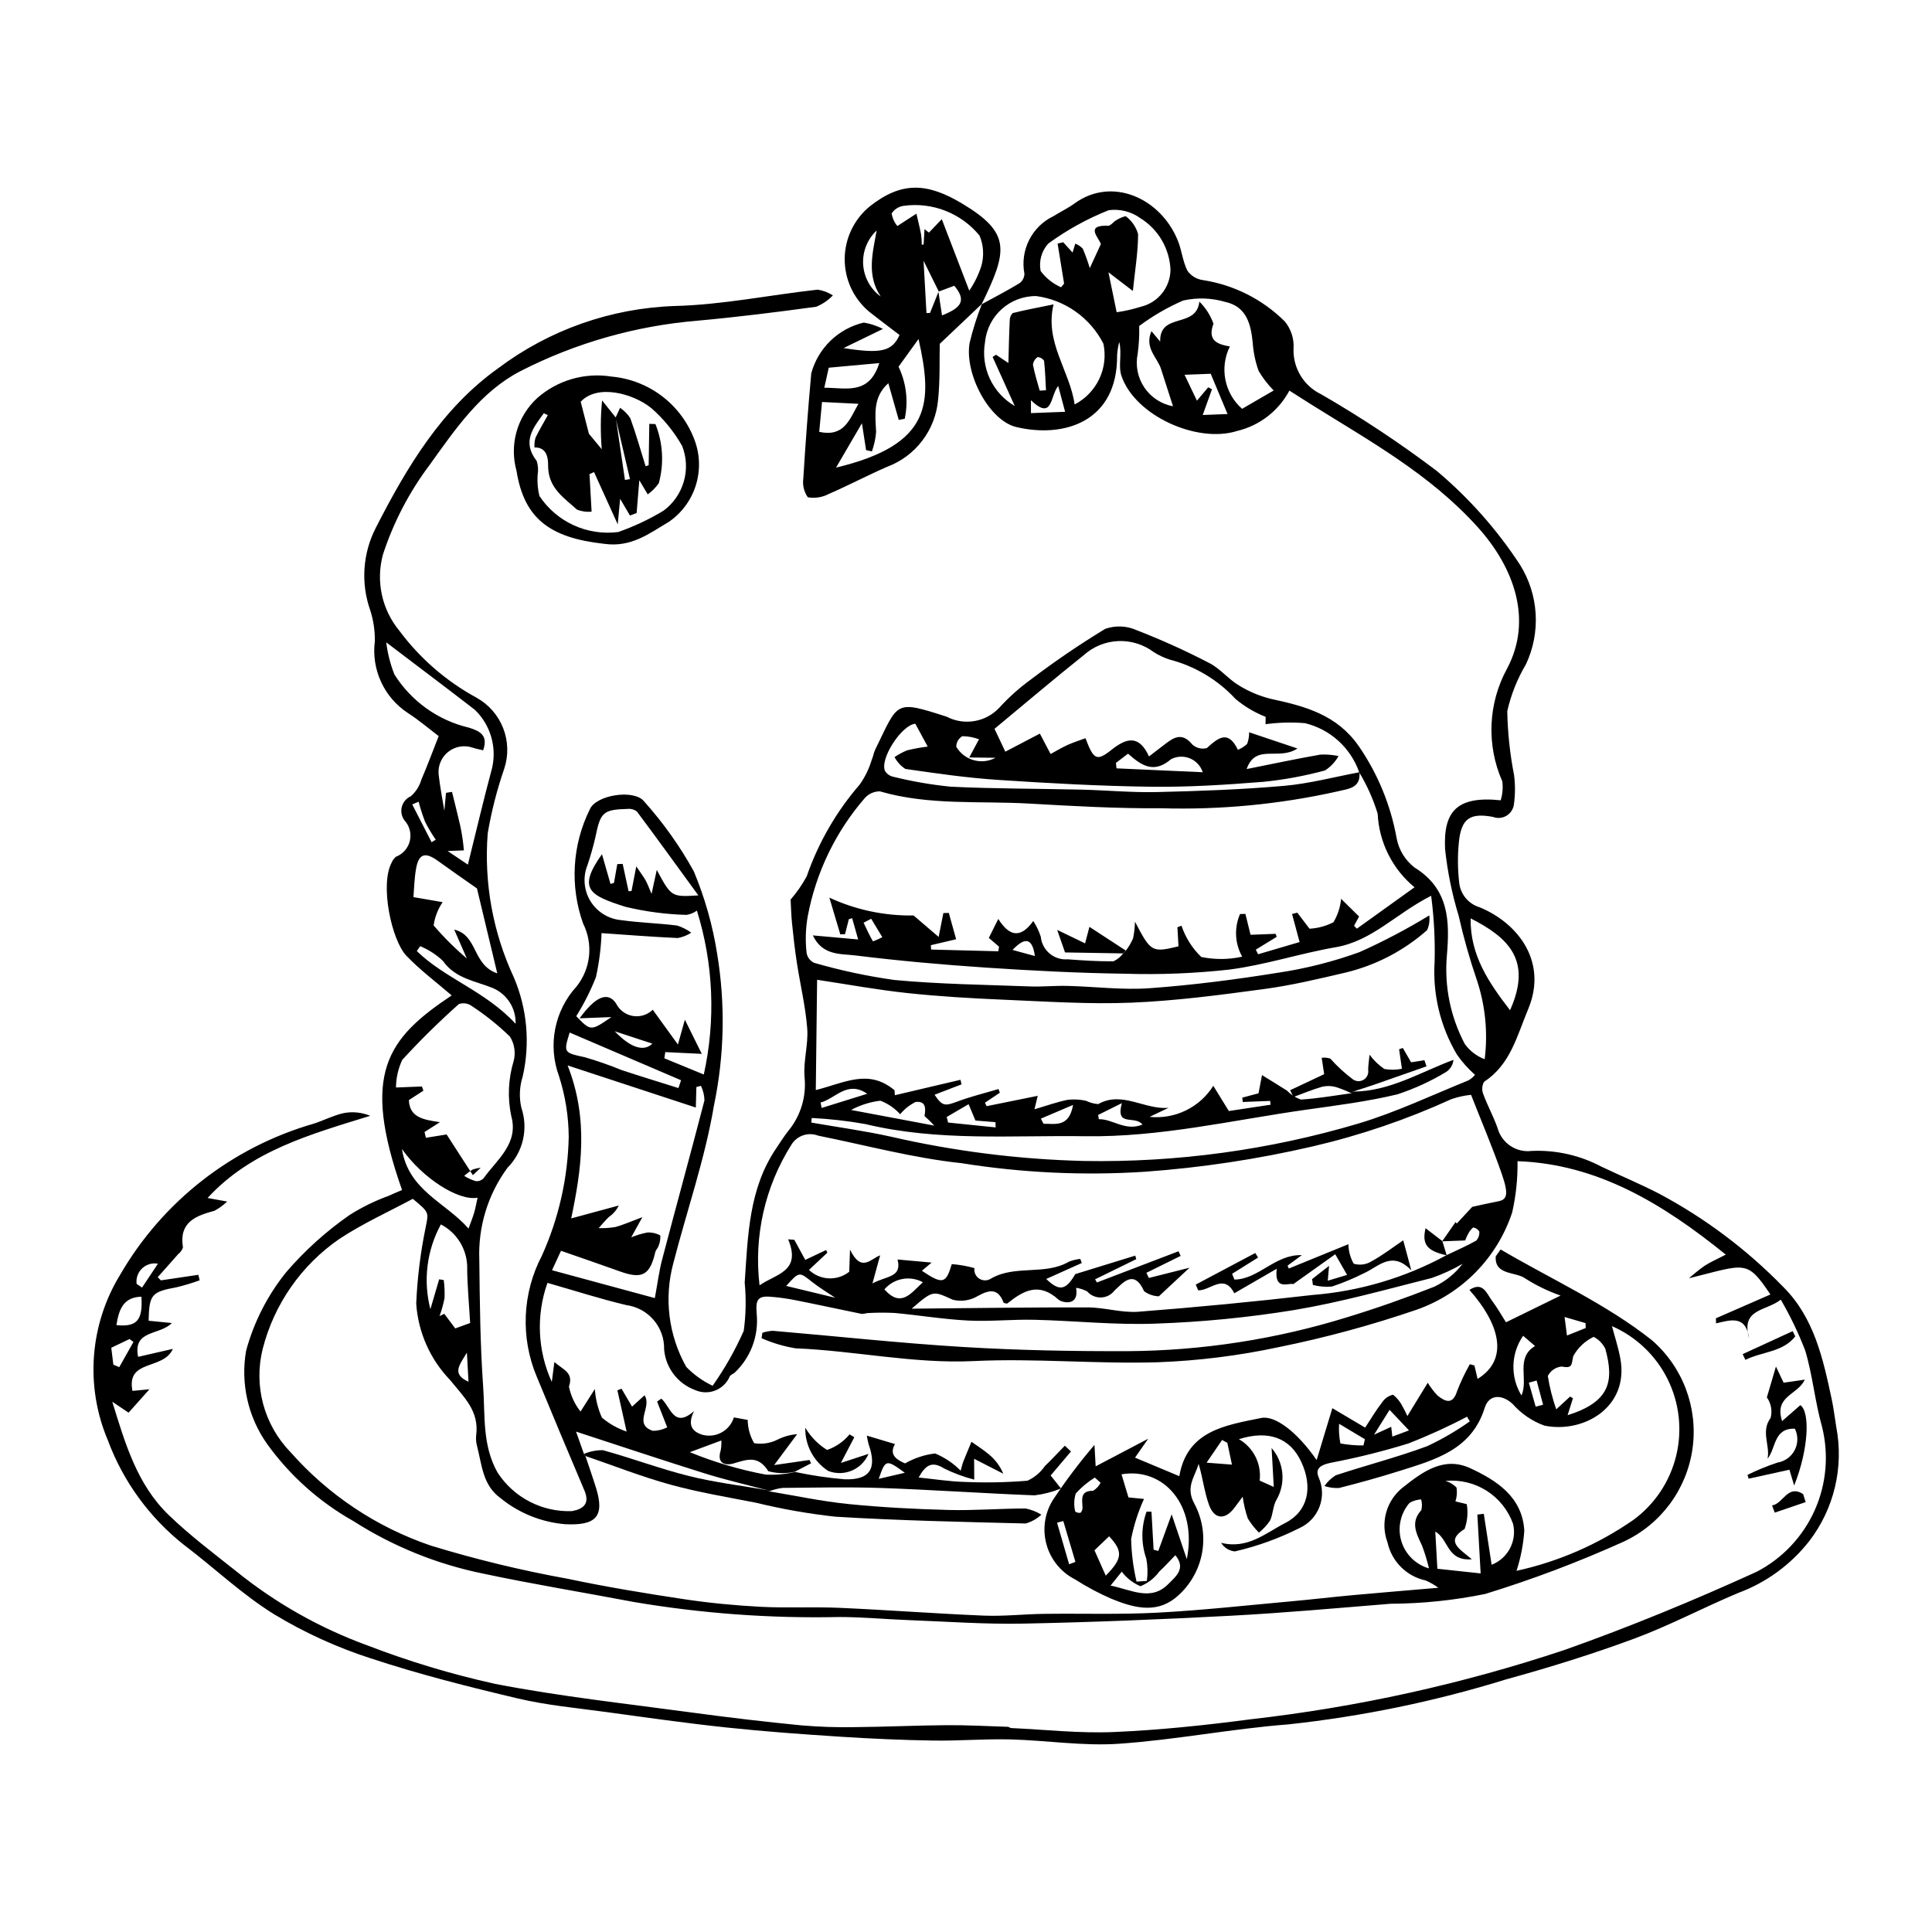 <?xml version="1.0" encoding="UTF-8"?>
<!-- Uploaded to: SVG Repo, www.svgrepo.com, Generator: SVG Repo Mixer Tools -->
<svg fill="#000000" width="800px" height="800px" version="1.1" viewBox="144 144 512 512" xmlns="http://www.w3.org/2000/svg">
 <g>
  <path d="m354.69 534.08c4.328 0.918 8.707 1.57 13.113 1.953 6.773 0.223 8.66-2.836 6.398-9.273-0.211-0.758-0.367-1.527-0.477-2.305l7.457 2.231c-1.805 3.074 0.906 4.344 2.672 5.129v-0.004c2.453-1.402 5.16-2.297 7.961-2.629 2.543 1.055 4.844 2.609 6.777 4.57 0.363-1.301 0.469-1.859 0.676-2.375 0.707-1.773 1.453-3.531 2.184-5.293 1.562 1.117 3.207 2.144 4.668 3.383l-0.004 0.004c1.656 1.355 2.949 3.102 3.766 5.078l-7.727-3.953 0.031 5.516h-0.004c-2.75-0.703-5.422-1.691-7.965-2.949-3.137-1.957-4.84-1.086-6.769 2.391 4.293 0.434 8.168 1.059 12.047 1.164h-0.004c5.598 0.25 11.207 0.145 16.789-0.312 1.867-0.852 3.469-2.195 4.633-3.891 1.809-1.742 3.523-3.586 5.277-5.387l1.637 1.52-5.391 6.371 2.738 3.438h-0.004c-2.234 0.918-4.586 1.531-6.988 1.824-13.469-0.516-26.93-1.465-40.402-1.941-8.797-0.312-17.605-0.105-26.406-0.031h0.004c-1.23 0.156-2.438 0.469-3.59 0.918-0.191-0.109-0.383-0.223-0.574-0.336-5.508-1.469-11.074-2.746-16.516-4.449-11.332-3.547-22.594-7.32-34.035-11.051l2.094 5.918 0.391 0.559c0.934 2.793 1.918 5.57 2.793 8.379 2.394 7.691-0.035 10.051-8.051 9.688v0.004c-6.356-0.512-12.406-2.953-17.336-6.996-4.656-3.387-4.856-8.852-6.141-13.766-0.246-0.914-0.32-1.863-0.219-2.805 0.828-6.434-3.144-10.004-6.941-14.688-5.269-5.477-8.438-12.637-8.949-20.223 0.289-6.75 1.117-13.465 2.481-20.082 0.746-4.012 1.219-3.918-3.391-7.68-6.273 3.383-13.227 6.504-19.492 10.652-10.051 6.934-17.254 17.27-20.277 29.098-2.453 9.773 0.324 20.117 7.34 27.348 10.031 11.387 22.875 19.945 37.246 24.812 11.891 3.637 23.984 6.566 36.215 8.777 10.164 2.148 20.43 3.844 30.695 5.391 6.754 1.02 13.582 1.676 20.395 2.035 7 0.371 14.027-0.027 21.031 0.281 12.742 0.562 25.469 1.539 38.211 2.062 5.273 0.215 10.562-0.395 15.848-0.469 10.074-0.137 20.176 0.215 30.215-0.32 11.949-0.637 23.848-1.965 35.766-3.039 5.266-0.477 10.516-1.105 15.781-1.586 7.258-0.664 14.52-1.258 22.805-1.969h0.004c-1.039-0.773-2.168-1.426-3.363-1.934-5.047-1.09-8.996-5.023-10.102-10.066-1.992-5.285-0.293-11.25 4.188-14.688 5.203-4.137 10.805-8.18 17.703-5.008 7.035 3.234 13.852 7.656 14.352 16.559v-0.004c-0.242 3.625-0.938 7.203-2.066 10.652 11.102-2.426 21.617-7.004 30.957-13.48 5.664-4.144 9.68-10.156 11.348-16.973 1.664-6.82 0.875-14.004-2.234-20.297-3.113-6.293-8.34-11.285-14.77-14.098 0.695 2.648 1.656 5.566 2.211 8.551 2.426 13.078-9.953 19.953-20.164 17.801l-0.004-0.004c-3.219-1.176-6.094-3.141-8.359-5.715-2.832-2.633-6.285-2.598-7.402 1-3.461 11.141-13.141 13.766-22.578 16.742-5.301 1.672-10.664 3.16-16.055 4.523-1.305 0.059-2.606-0.117-3.848-0.52 0.797-1.145 1.812-2.113 2.996-2.852 8.051-2.656 16.301-4.773 24.234-7.715 3.953-1.848 7.731-4.047 11.289-6.57l-0.73-1.238v-0.004c-5.055 2.664-10.258 5.035-15.582 7.106-6.754 2.086-13.617 3.793-20.559 5.113-2.43 0.512-4.231 1.395-3.188 3.84h-0.004c1.113 2.461 1.199 5.266 0.242 7.793-0.957 2.527-2.879 4.57-5.348 5.68-5.43 2.738-11.172 4.809-17.102 6.172-1.5-0.152-2.844-0.996-3.633-2.281 7.055 1.777 11.844-2.621 17.023-5.269 6.004-3.07 7.379-9.43 4.195-16.234-2.938-6.285-8.637-8.449-16.504-5.961v-0.004c3.867 2.227 6.035 6.547 5.504 10.977l3.738 1.684-0.574-10.312c3.277 3.797 3.82 9.242 1.355 13.613-1.008 1.609-0.93 3.879-1.777 5.633-0.812 1.195-1.805 2.266-2.934 3.172-1.129-1.133-2.121-2.391-2.953-3.754-0.637-1.875-1.09-3.809-1.355-5.769-1.062 1.422-1.574 2.082-2.059 2.766-2.461 3.453-5.422 3.367-6.859-0.578-1.254-3.449-1.648-7.199-2.762-10.895-0.922 3.371-3.566 6.074-1.152 10.512 2.219 4.121 2.922 8.887 1.992 13.473-0.934 4.59-3.445 8.703-7.098 11.633-5.312 4.168-11.32 2.414-16.953 0.102v-0.004c-3.301-1.441-6.488-3.141-9.523-5.086-3.695-1.871-6.434-5.203-7.559-9.191-1.129-3.984-0.535-8.258 1.633-11.785 3.387-5.113 7.078-10.012 11.062-14.672l0.316 5.684 13.922-7.316-3.488 5.008 11.734 4.914c2.059-12.031 12.121-13.48 21.723-15.426 3.641-0.738 9.535 3.715 14.672 11.16 1.492-4.926 2.723-8.996 4.16-13.754l8.699 5.152c1.566-2.379 2.891-4.637 4.481-6.691 0.676-1.023 1.715-1.75 2.91-2.031 1.082 0.852 1.953 1.938 2.555 3.18 0.457 0.805 0.867 1.633 1.238 2.481l5.406-8.828c0.738 1.223 1.609 2.363 2.594 3.398 2.117 1.676 4.031 2.465 5.168-1.164 0.953-2.461 2.082-4.852 3.383-7.148l1.219 0.336 0.836 3.559c8.625-5.324 5.598-14.871-2.164-23.582 3.586-2.344 4.551 0.934 5.922 2.758 1.484 1.977 2.699 4.148 3.766 5.82l14.477-7.086-0.004 0.004c-3.262-1.137-6.383-2.648-9.305-4.496-2.535-1.91-8.242-0.785-7.883-5.902l1.297-1.82c13.438 7.898 27.953 14.43 40.055 24.023h0.004c8.234 7.125 12.301 17.938 10.797 28.727-1.5 10.785-8.367 20.074-18.238 24.676-11.934 5.391-24.199 10.023-36.715 13.871-8.25 1.684-16.645 2.555-25.062 2.594-14.105 1.141-28.207 2.426-42.34 3.176-18.328 0.973-36.676 1.719-55.035 2.086-10.09 0.203-20.219-0.547-30.332-0.926-6.168-0.23-12.336-0.828-18.496-0.824v0.004c-18.215 0.391-36.422-0.945-54.383-3.992-13.285-2.531-26.637-4.688-39.863-7.508-12.23-2.481-23.898-7.199-34.414-13.922-9.051-5.09-16.879-12.098-22.934-20.527-5.023-7.16-7.004-16.02-5.5-24.633 2.066-7.609 5.691-14.703 10.645-20.836 4.926-5.719 10.551-10.793 16.746-15.105 3.25-2.062 6.719-3.762 10.34-5.078 1.195-0.562 2.426-1.055 3.598-1.559-10.875-30.809-4.066-40.102 13.148-51.57-3.984-3.441-8.305-6.66-11.988-10.496-3.938-4.098-7.113-18.934-3.875-24.781l-0.004 0.004c0.242-0.57 0.617-1.078 1.094-1.473 1.855-0.715 3.238-2.301 3.691-4.242 0.449-1.938-0.094-3.973-1.449-5.43-0.758-1.039-1.004-2.363-0.672-3.602 0.336-1.238 1.215-2.258 2.387-2.773 1.332-1.172 2.301-2.703 2.789-4.406 1.602-3.715 3.004-7.523 4.582-11.523-2.238-1.691-5.09-4.137-8.215-6.16-3.074-2.027-5.519-4.875-7.059-8.223-1.539-3.344-2.113-7.059-1.648-10.711 0.055-2.832-0.367-5.648-1.246-8.34-2.5-7.148-1.957-15.012 1.5-21.754 8.199-16.055 17.469-31.613 32.387-42.262 13.527-10.176 29.855-15.945 46.773-16.531 12.688-0.312 25.27-2.93 37.922-4.336v-0.004c1.441 0.219 2.824 0.738 4.055 1.523-1.242 1.305-2.742 2.328-4.406 3.008-10.434 1.43-20.895 2.738-31.391 3.691v0.004c-16.41 1.344-32.398 5.898-47.055 13.398-10.5 5.461-17.16 15.293-23.965 24.758-5.402 7.176-9.59 15.188-12.391 23.719-1.973 7.082-0.344 14.68 4.352 20.336 5.441 7.305 12.406 13.344 20.41 17.695 3.242 1.797 5.754 4.676 7.09 8.133 1.34 3.457 1.422 7.277 0.23 10.789-1.91 5.551-3.367 11.25-4.348 17.043-1.012 13.102 1.371 26.242 6.922 38.152 3.539 8.301 4.359 17.512 2.344 26.309-0.852 2.668-0.973 5.516-0.348 8.246 0.926 2.734 1.074 5.672 0.426 8.48-0.652 2.812-2.07 5.387-4.106 7.434-5.18 7.039-7.812 15.633-7.465 24.367 0.125 11.219 0.23 22.457 1.023 33.652 0.543 7.644-0.285 15.531 3.84 22.797v-0.004c4.324 6.613 11.793 10.473 19.688 10.176 3.031-0.562 4.801-1.941 3.301-5.477-4.266-10.035-8.48-20.094-12.637-30.176h-0.004c-4.336-10.355-3.832-22.105 1.379-32.051 4.465-9.898 6.879-20.602 7.106-31.457-0.035-5.465-0.902-10.887-2.566-16.09-1.484-4.008-1.84-8.348-1.02-12.543 0.816-4.195 2.777-8.082 5.66-11.238 1.855-2.328 3.004-5.137 3.312-8.098 0.305-2.957-0.242-5.945-1.578-8.602-3.531-9.906-2.891-20.824 1.785-30.246 1.609-3.816 11.715-5.426 14.367-2.121 5.078 5.66 9.5 11.875 13.18 18.531 2.938 7.019 5.019 14.367 6.199 21.883 2.203 13.352 1.914 26.992-0.859 40.234-2.367 14.113-7.16 27.773-10.738 41.672-2.531 9.277-1.309 19.18 3.406 27.562 2.016 2.07 4.379 3.762 6.988 4.996 3.223-4.566 5.984-9.441 8.242-14.555 0.582-4.231 0.668-8.512 0.254-12.762 0.848-12.344 1.062-24.887 8.367-35.625 1.043-1.535 2.027-3.125 3.172-4.582h0.004c3.293-3.984 4.848-9.125 4.32-14.27-0.363-4.262 1.039-8.637 0.707-12.906-0.453-5.848-1.859-11.633-2.754-17.457-0.535-3.484-0.926-6.988-1.281-10.492-0.223-2.176-0.262-4.367-0.363-6.199h-0.004c1.648-1.887 3.082-3.957 4.269-6.164 3.098-8.938 7.875-17.199 14.07-24.348 1.41-2.008 2.484-4.234 3.184-6.586 0.375-0.844 0.492-1.812 0.898-2.637 6.207-12.672 4.996-13.211 18.945-8.723h-0.004c4.676 2.43 10.398 1.438 13.984-2.426 2.496-2.734 5.266-5.211 8.262-7.391 6.352-4.828 12.949-9.32 19.77-13.465 2.727-0.953 5.715-0.828 8.348 0.359 6.582 2.555 13.023 5.469 19.289 8.73 2.856 1.473 5.023 4.262 7.816 5.918 2.68 1.652 5.606 2.863 8.668 3.594 8.914 1.914 17.293 4.199 23.039 12.438h0.004c5.055 7.336 8.48 15.664 10.059 24.43 0.57 3.094 2.266 5.867 4.758 7.785 9.281 5.703 9.293 14.5 8.566 23.23-0.727 8.137 0.922 16.312 4.742 23.531 1.324 1.832 3.152 3.238 5.266 4.039 0.887-7.062 0.18-14.234-2.074-20.988-1.91-5.586-3.519-11.266-4.816-17.023-1.762-5.773-2.973-11.703-3.606-17.707-0.457-9.832 2.981-14.129 14.75-12.906h-0.004c0.492-1.621 0.641-3.328 0.426-5.012-4.258-9.633-3.781-20.703 1.289-29.938 6.719-12.723 2.031-26.512-7.801-37.43-12.625-14.02-28.613-22.812-44.133-32.523-1.855-1.16-3.695-2.34-5.781-3.664v-0.004c-2.871 5.387-7.914 9.281-13.852 10.695-10.598 3.363-27.074-4.039-30.66-14.613-0.887-2.609 0.188-5.852-0.578-8.98-0.289 1.121-0.48 2.266-0.566 3.422 0.191 17.871-14.223 22.133-26.758 19.121-7.137-1.715-13.738-14.094-12.332-22.281 0.844-3.516 1.93-6.969 3.258-10.332l-0.062 0.082c3.344-1.828 6.734-3.578 9.988-5.551 0.824-0.574 1.324-1.508 1.344-2.512-1.207-6.258 1.965-12.543 7.715-15.293 1.84-1.148 3.82-2.094 5.566-3.363 9.957-7.238 22.875-1.375 27.395 9.91 1.031 2.574 1.277 5.492 2.523 7.93h-0.004c0.965 1.371 2.461 2.269 4.121 2.484 8.191 1.266 15.77 5.086 21.652 10.922 1.699 2.039 2.539 4.656 2.344 7.301-0.156 5.125 2.734 9.855 7.363 12.055 10.605 6.121 20.82 12.895 30.586 20.281 8.52 7.16 15.945 15.527 22.043 24.84 4.992 7.957 5.598 17.906 1.605 26.41-2.289 3.856-3.961 8.047-4.953 12.418 0.105 5.691 0.707 11.359 1.801 16.945 0.332 2.559 0.32 5.152-0.031 7.707-0.145 1.27-0.871 2.398-1.965 3.062-1.094 0.66-2.434 0.773-3.625 0.309-6.023-1.121-8.328 0.438-8.984 6.5v0.004c-0.387 3.719-0.355 7.473 0.094 11.188 0.426 2.988 2.562 5.449 5.457 6.289 10.34 4.328 17.977 14.59 12.789 26.98-3.012 7.199-4.691 14.66-11.691 19.258-0.555 0.996-0.629 2.191-0.207 3.25 1.129 3.082 2.754 5.992 3.82 9.09 1.121 3.949 4.961 6.484 9.035 5.969 6.438-0.281 12.832 1.168 18.52 4.199 5.039 2.379 10.184 4.539 15.137 7.082 12.223 6.5 23.355 14.859 33.008 24.777 8.164 8.137 10.535 19.016 12.828 29.762 0.52 2.441 0.809 4.926 1.211 7.387 2.031 10.641-0.586 21.641-7.191 30.223-4.879 6.219-11.383 10.965-18.793 13.707-9.25 3.871-18.145 8.617-27.535 12.098-11.141 4.129-22.539 7.66-34.012 10.82h-0.004c-18.805 5.82-38.125 9.812-57.699 11.918-15.016 1.156-29.863 4.102-44.883 5.133-9.523 0.656-19.223-0.914-28.844-1.152-6.781-0.168-13.57 0.414-20.355 0.305-8.195-0.129-16.395-0.488-24.582-1.016-10.082-0.652-20.168-1.379-30.215-2.449-10.629-1.129-21.223-2.641-31.82-4.09-7.828-1.07-15.75-1.781-23.426-3.594-13.129-3.102-26.262-6.414-39.074-10.656l0.004 0.004c-8.93-2.883-17.496-6.789-25.523-11.645-8.492-5.242-15.867-12.305-23.879-18.371h-0.004c-9.176-7.242-16.18-16.867-20.246-27.828-6.027-14.285-4.801-30.602 3.301-43.828 11.285-19.457 29.664-33.793 51.285-40.008 2.641-0.859 5.152-2.176 7.844-2.781v-0.004c2.394-0.477 4.875-0.234 7.133 0.695-15.785 4.91-31.586 9.215-43.105 21.785 1.297 0.234 2.59 0.469 5.184 0.934h0.004c-1 0.969-2.133 1.793-3.363 2.449-5.016 1.352-9.449 3.043-8.352 9.703h0.004c-0.227 0.707-0.664 1.324-1.258 1.773-1.797 2.055-3.625 4.086-5.441 6.125l0.84 0.844 9.93-1.473 0.352 1.449v0.004c-2 0.734-4.043 1.352-6.113 1.848-6.629 1.223-7.262 1.883-7.414 8.871l6.156 0.609c-3.246 3.34-10.398 1.719-8.941 8.961l9.211-2.113c-2.519 5.746-12.383 2.613-10.711 11.137l4.508-0.434-5.535 6.199-4.32-2.894c3.43 11.148 6.606 21.938 14.891 29.957 5.606 5.43 11.902 10.16 18.031 15.027 10.367 8.375 22.047 14.977 34.566 19.547 11.031 4.258 22.363 7.676 33.91 10.227 17.34 3.363 34.945 5.266 52.457 7.641 9.551 1.297 19.125 2.418 28.715 3.363 4.773 0.41 9.562 0.566 14.352 0.469 8.055-0.066 16.105-0.457 24.16-0.516 5.414-0.039 10.836 0.262 16.25 0.434 0.293 0.008 0.582 0.312 0.875 0.328 9.086 0.414 18.215 1.445 27.254 1.055 12.098-0.523 24.18-1.789 36.176-3.371h0.004c28.266-3.207 56.121-9.352 83.109-18.344 17.316-6.117 34.348-13.148 51.043-20.758 6.801-3.531 12.211-9.262 15.348-16.258 3.137-6.992 3.816-14.844 1.934-22.273-1.863-6.602-2.461-13.551-4.434-20.113-1.801-4.652-3.961-9.152-6.469-13.461-3.953 3.113-10.684 2.285-8.379 10.32-0.871-6.34-4.945-4.926-8.773-4.043l-0.043-1.344c4.789-2.094 9.578-4.188 14.449-6.312-6.32-9.398-6.535-8.008-21.594-4.293h0.004c1.312-1.168 2.688-2.266 4.117-3.293 1.504-0.98 3.18-1.695 5.644-2.977-16.887-13.652-34.117-24.008-55.191-24.762h-0.004c0.07 4.559-0.402 9.113-1.406 13.562-3.984 12.082-13.363 21.625-25.375 25.816-11.992 4.106-24.246 7.426-36.672 9.938-10.5 2.246-21.172 3.574-31.902 3.973-16.211 0.488-32.535-1.094-48.715-0.316-15.957 0.766-31.504-2.75-47.289-3.375v-0.004c-3.094-0.516-6.113-1.418-8.98-2.684l0.223-1.43-0.004-0.004c0.887-0.297 1.812-0.473 2.746-0.523 16.863 1.434 33.707 3.277 50.586 4.297 14.477 0.875 28.996 1.148 43.484 1.094l0.004 0.004c19.699-0.125 39.277-3.148 58.098-8.973 7.809-2.383 15.523-5.098 23.105-8.09h0.004c2.965-1.395 5.551-3.481 7.539-6.086-2.59 1.504-5.32 2.758-8.145 3.746-12.113 3.062-24.191 6.453-36.504 8.508-12.16 1.977-24.43 3.18-36.738 3.598-10.652 0.406-21.387-0.766-32.086-1.02-5.871-0.141-11.754 0.504-17.613 0.203-6.481-0.332-12.934-1.41-19.41-2.008-2.438-0.121-4.883-0.109-7.32 0.035-0.449 0.117-0.906 0.191-1.371 0.223-5.859-1.191-11.699-2.473-17.566-3.633h0.004c-2.262-0.453-4.547-0.766-6.848-0.938-3.363-0.242-3.754 1.09-3.473 4.543v-0.004c0.574 5.867-1.617 11.668-5.93 15.684-0.414 0.207-0.797 0.465-1.148 0.762-0.707 1.762-2.102 3.156-3.863 3.859s-3.734 0.652-5.457-0.137c-4.57-1.703-7.738-5.894-8.137-10.754 0.137-5.891-4.176-10.938-10.016-11.727-6.934-1.645-13.742-3.848-20.898-5.887v-0.004c-3.047 8.57-2.633 17.992 1.148 26.262l0.684-5.281c2.445 2.133 5.129 2.781 3.863 6.516 0.488 2.41 1.539 4.676 3.066 6.606l3.801-5.969c0.164 2.617 0.801 5.188 1.871 7.582 1.938 1.625 4.156 2.879 6.547 3.695l-2.449-10.938 1.094-0.43 2.793 4.758 3.305-3.004c2.094 3.125-3.129 7.586 2.172 9.402h-0.004c1.336 0.02 2.656-0.297 3.84-0.918l-2.676-6.828 1.121-0.77c2.418 2.055 3.293 8.059 8.66 3.301-1.711 3.508-0.73 5.438 2.414 6.324v-0.004c3.516 0.832 7.078-1.199 8.152-4.652l3.656 0.668v0.004c0.031 2.164 0.621 4.285 1.715 6.156 2.102 0.355 4.262 0.031 6.168-0.926 1.633-0.82 3.406-1.316 5.227-1.461l-6.098 8.195 9.379-1.352 0.406 0.879c-1.434 0.746-2.863 1.488-4.297 2.234-2.316 0.535-4.727 0.492-7.023-0.133-2.699-4.262-5.574-3.144-9.145-2.082-2.269 0.676-4.59 0.051-3.481-3.445 0.156-0.863 0.215-1.746 0.176-2.625l-8.359 3.102h-0.004c6.484 2.656 13.219 4.648 20.102 5.945 2.617 0.137 5.238-0.098 7.789-0.699zm172.64-57.445c2.637-1.258 5.328-2.414 7.863-3.848v0.004c0.621-0.652 0.922-1.543 0.832-2.438-0.359-0.578-0.961-0.969-1.633-1.062-0.617 0.543-1.109 1.211-1.453 1.961-0.25 0.477-0.469 0.973-0.656 1.48l-6.102 0.234 3.562-5.106 0.316 0.391 4.102-4.422c2.223-0.477 4.539-1.023 6.875-1.465 2.402-0.453 2.836-1.871 0.902-7.406-2.41-6.898-5.281-13.648-8.094-20.812l0.004-0.004c-1.789 0.18-3.555 0.57-5.25 1.16-11.789 5.379-24.086 9.57-36.707 12.504-14.652 3.402-29.551 5.648-44.551 6.723-16.211 1.051-32.488 0.289-48.527-2.273-12.758-1.348-25.34-4.754-37.988-7.297h-0.004c-2.668-1.035-5.691 0.02-7.141 2.484-6.973 11.07-9.938 24.195-8.391 37.188 4.332-3.066 11.16-3.59 7.578-12.199l1.645 0.141 2.891 5.309 5.535-2.613 0.312 0.719-4.859 4.547-0.004 0.004c2.938 2.797 7.484 3.008 10.668 0.492l0.207-5.871c2.992 6.16 5.394 2.488 7.988 1.512-0.656 2.402-1.195 4.367-2.039 7.453 3.684-2.035 7.898-1.516 6.648-6.344 3.094 0.277 5.965 0.535 9.027 0.812l-2.578 2.176c5.508 3.684 6.371 3.453 7.926-1.766l0.004-0.004c2.031 0.164 4.039 0.52 6 1.062-0.164 1.121 0.355 2.231 1.32 2.828 0.965 0.594 2.191 0.559 3.121-0.09 6.43-3.66 14.27-0.746 20.605-4.441 0.961-0.383 1.973-0.629 3.004-0.727l0.395 1.082c-3.094 1.387-6.188 2.773-9.422 4.227 3.586 3.469 5.273 2.863 7.703-1.289 6.023-1.855 10.957-3.379 15.891-4.898l0.266 0.934c-3.637 1.781-7.273 3.562-10.91 5.344l0.484 0.836c7.211-2.758 14.426-5.516 21.637-8.273l0.555 1.234-9.078 4.481 0.645 1.367 10.781-2.715c-3.086 2.875-5.375 5.012-8.129 7.578h-0.004c-1.402-0.043-2.762-0.516-3.894-1.348-2.715-6.031-5.727-2.09-7.832-0.211-0.848 1.129-2.156 1.812-3.566 1.863-1.41 0.051-2.769-0.539-3.691-1.602-0.922-0.484-1.914-0.809-2.941-0.961 0.871 5.211-3.894 3.836-4.637 3.156-5.223-4.773-9.367-2.398-13.609 1.016-0.336 0.008-0.664-0.066-0.965-0.215-1.414-3.781-3.609-3.559-6.785-1.812-1.992 1.215-4.391 1.582-6.656 1.027-5.254-2.348-5.109-2.672-10.918 2.359 16.324-0.141 31.492-0.379 46.664-0.336 4.473 0.012 9.02 1.488 13.422 1.148 15.359-1.184 30.691-2.66 45.996-4.426l-0.004-0.004c12.492-0.961 24.645-4.559 35.645-10.555zm-23.062-127.98c0.406 4.394-3.242 4.398-5.883 5.09-15.324 3.418-31.02 4.914-46.715 4.449-11.637 0.09-23.309-0.574-34.949-1.238-13.184-0.754-26.508 0.547-39.527-3.234l-0.004-0.004c-1.535-0.012-3.004 0.641-4.019 1.793-7.727 8.918-12.941 19.727-15.113 31.324-0.566 3.203-0.668 6.469-0.301 9.699 0.191 1.145 0.93 2.121 1.973 2.617 6.992 2.023 14.121 3.551 21.328 4.559 11.941 1.113 23.957 1.254 35.941 1.707 3.273 0.125 6.555-0.227 9.832-0.145 7.309 0.18 14.676 1.137 21.91 0.609 11.402-0.828 22.773-2.297 34.047-4.113v0.004c7.305-1.098 14.484-2.918 21.434-5.426 6.387-2.848 12.582-6.106 18.551-9.754 0.172 1.324-0.023 2.672-0.562 3.894-6.129 5.422-13.488 9.27-21.438 11.211-7.211 1.695-14.449 3.422-21.785 4.41-11.645 1.574-23.344 3.121-35.082 3.606-11.258 0.465-22.602-0.305-33.902-0.781-8.543-0.359-17.098-0.859-25.605-1.77-7.992-0.852-15.93-2.32-23.855-3.512-0.117 9.773-0.23 19.281-0.348 29.23 7.625-1.914 13.969-5.742 20.871 0.055l0.074 1.309 17.398-4.09 0.285 1.211c-2.348 0.902-4.699 1.805-7.156 2.75 2.074 3.082 2.727 3.047 6.156 1.762 3.508-1.312 7.184-2.199 10.785-3.273l0.367 0.973-3.961 2.656 0.453 0.91c4.418-0.895 8.84-1.789 13.543-2.742l-0.867 3.57c3.242-0.953 5.996-1.953 8.84-2.519l0.004 0.004c1.613-0.18 3.246-0.09 4.832 0.266 1.004 0.488 2.094 0.785 3.207 0.875 6.316-3.586 12.348 1.559 18.66 0.98l-5.027 2.402h0.004c3.301 0.336 6.629-0.254 9.613-1.707s5.5-3.715 7.266-6.523l4.113 6.684 11.074-1.676-0.125-1.004-7.266 0.281-0.117-1.152 4.305-1.145 0.918-4.828c2.66 1.648 4.676 2.875 6.664 4.144v0.004c1.016 1.051 2.266 1.852 3.648 2.336 4.481-0.273 8.918-1.07 13.371-1.672 0.145-0.152 0.293-0.301 0.445-0.445 9.699-0.02 17.793-5.133 26.609-8.406h0.004c-0.129 1.312-0.844 2.496-1.949 3.215-4.062 2.449-8.387 4.434-12.895 5.922-7.957 1.914-16.152 2.941-24.289 4.09-19.441 2.746-38.531 7.312-58.52 7.016-19.445-0.289-38.863 1.422-58.152-3.211v-0.004c-4.715-0.844-9.477-1.383-14.262-1.621l-0.125 1.215c6.981 1.215 14.012 2.176 20.93 3.699 16.848 3.887 34.043 6.055 51.324 6.477 24.633 0.434 49.184-2.918 72.797-9.934 9.934-2.977 19.387-7.492 29.027-11.387 0.703-0.375 1.324-0.887 1.828-1.504-1.809-1.59-3.418-3.394-4.793-5.371-4.414-7.445-6.477-16.051-5.914-24.691 0.141-5.812-0.164-11.625-0.922-17.391-9.383 4.766-15.652 11.973-25.262 13.629-9.434 1.625-18.625 4.684-28.098 5.914v0.004c-9.25 1.031-18.562 1.402-27.863 1.109-12.242-0.172-24.5-0.801-36.73-1.617-11.562-0.773-23.129-1.801-34.641-3.227-3.918-0.484-8.684 0.105-11.266-5.309 3.758 0.336 7.516 0.672 12.008 1.074l-1.59-5.641-0.875 0.27-1.012 3.973-1.258 0.035-2.891-9.719-0.004-0.004c6.988 3.242 14.617 4.856 22.32 4.731 2.289 1.961 4.176 3.574 6.641 5.684l1.254-6.32 1.441-0.043 1.941 6.977-6.703 1.578 0.078 1.156c5.938 0.152 11.879 0.305 17.816 0.457l0.176-1.234-2.703-2.305 2.504-5.027c2.797 4.398 5.773 5.445 9.273 0.539l-0.004-0.004c0.852 1.301 1.527 2.707 2 4.188 0.348 3.609 3.527 6.266 7.141 5.969 4.027 0.312 8.074 0.566 12.102 0.527v0.004c1.023-0.461 1.91-1.18 2.57-2.09l0.727-0.727v-0.004c0.77-1.004 1.414-2.102 1.914-3.266 0.305-1.457 0.473-2.938 0.504-4.426 4.215 8.082 4.481 8.242 11.531 6.543l-0.281-5.062 1.082-0.395c1.055 3.137 2.852 5.977 5.234 8.277 3.582 0.738 7.277 0.711 10.848-0.078-1.945-3.469-2.156-7.648-0.574-11.297l1.422-0.043 1.371 5.539 6.644-0.254 0.277 0.797c-1.844 1.133-3.688 2.266-5.531 3.398l0.609 1.219c3.723-1.094 7.445-2.191 10.996-3.234l-1.996-7.434 1.387-0.355 3.238 4.254c2.211-0.117 4.375-0.703 6.348-1.719 1.125-1.891 1.816-4.008 2.023-6.199l4.766 4.684-1.336 2.465 0.754 0.754 15.27-10.961 0.004-0.004c-5.863-4.836-9.414-11.926-9.773-19.52-1.176-3.82-2.812-7.488-4.871-10.914-2.266-6.523-7.688-11.445-14.398-13.062-3.481-0.281-6.977-0.188-10.438 0.273l0.023-1.945c-2.906-1.137-5.606-2.742-7.992-4.75-4.691-5.07-10.742-8.688-17.43-10.418-1.484-0.48-2.898-1.145-4.219-1.977-2.707-2.043-6.039-3.078-9.426-2.934-3.387 0.145-6.617 1.465-9.141 3.734-8.016 6.398-15.832 13.051-23.645 19.52l2.867 6.055 9.152-4.785 2.848 5.406c1.484-0.805 2.93-1.691 4.465-2.387 1.551-0.703 3.188-1.211 4.781-1.801 2.164 5.766 2.984 6.176 6.926 3.051 3.871-3.066 7.211-4.094 9.906 1.777 1.512-1.164 2.582-1.992 3.66-2.812 2.5-1.898 4.863-3.996 7.856-0.305l0.004-0.004c1.031 0.918 2.457 1.262 3.797 0.91 3.019-2.727 5.656-4.922 8.238 0.457 0.898-0.371 1.723-0.895 2.441-1.551 0.371-0.988 0.555-2.039 0.535-3.098l12.809 4.297c-4.992 3.32-11.066-1.422-13.469 5.453 6.836-1.363 13.156-2.715 19.523-3.828v-0.004c1.621-0.078 3.242 0.051 4.832 0.383-0.863 1.539-2.09 2.848-3.57 3.809-5.383 1.461-10.875 2.477-16.426 3.027-9.883 0.789-19.82 1.426-29.738 1.297-13.52-0.176-27.055-0.922-40.562-1.816-8.191-0.543-16.359-1.719-24.5-2.902-1.207-0.785-2.195-1.863-2.867-3.137 1.047-0.719 2.168-1.32 3.344-1.797 1.793-0.434 3.609-0.762 5.441-0.988-1.434-2.648-2.356-4.356-3.281-6.062-3.664 0.332-9.559 9.461-7.996 12.582 0.5 0.766 1.285 1.297 2.176 1.48 4.988 1.234 10.059 2.113 15.172 2.625 11.52 0.566 23.062 0.508 34.594 0.781 6.703 0.16 13.418 0.805 20.105 0.645 11.23-0.262 22.477-0.668 33.648-1.645 6.727-0.586 13.332-2.363 19.996-3.606zm-186.73 139.35c0.688-3.684 1.105-7.059 1.961-10.316 3.688-14.035 7.547-28.023 11.188-42.07-0.027-1.34-0.348-2.656-0.934-3.863l-1.203 0.324-0.148 5.43c-11.371-3.734-22.07-7.246-33.977-11.16 5.656 14.34 3.633 27.777 0.949 40.543 4.106-1.113 8.355-2.266 12.605-3.418-0.574 1.195-1.453 2.219-2.547 2.973-1.004 0.922-1.859 2.004-2.777 3.012 1.473 0.051 2.941-0.043 4.394-0.285 2.086-0.547 4.074-1.457 7.188-2.617l-2.957 5.352h-0.004c1.391-0.578 2.836-1.008 4.312-1.289 1.188-0.059 2.363 0.211 3.398 0.785 0.062 0.961-0.102 1.918-0.477 2.801-0.16 0.57-0.711 1.031-0.844 1.602-1.422 6.133-3.477 7.25-9.34 5.141-5.106-1.836-10.246-3.59-15.652-5.477l-2.379 5.148zm-19.934-74.145c4.211-5.836 7.523-7.168 9.668-3.922v0.004c0.867 1.742 2.516 2.969 4.438 3.297 1.922 0.324 3.883-0.289 5.277-1.648l6.668 9.219 1.844-6.582 4.481 9.055c-3.644-0.176-6.656-0.32-9.672-0.465l-0.25 1.637 10.453 4.301c3.191-14.387 2.562-29.363-1.82-43.434-0.82 0.594-1.77 0.984-2.773 1.133-5.441-0.148-10.855-0.867-16.148-2.137-9.559-3.031-12.824-4.707-6.242-13.949l2.266 7.891 0.918-0.301 0.875-4.961 1.43-0.059 1.559 7.238 0.781-0.047 1.262-6.531c1.277 1.898 1.977 2.793 2.508 3.773 0.543 1 0.926 2.09 1.543 3.512l1.379-6.348c3.871 7.184 3.871 7.184 11.02 6.754-5.731-7.871-10.93-15.074-16.25-22.188l0.008-0.004c-0.711-0.562-1.617-0.824-2.519-0.727-6.469 0.176-7.18 0.898-8.488 7.328l0.004-0.004c-0.59 2.566-1.305 5.102-2.148 7.598-1.25 3.109-0.957 6.625 0.781 9.484 1.742 2.859 4.731 4.734 8.062 5.055 4.934 0.703 9.941 0.816 14.887 1.441h0.004c1.355 0.418 2.633 1.059 3.781 1.891-1.078 0.703-2.285 1.188-3.555 1.422-6.777-0.301-13.551-0.848-20.215-1.301v-0.004c-0.148 3.922-0.645 7.82-1.488 11.652-1.414 3.606-3.164 7.074-5.223 10.363 3.844 3.984 3.844 3.984 9.309 0.242zm-35.246 30.781 6.957 10.781 2.074-1.945-0.004 0.004c-0.742 0.066-1.473 0.23-2.172 0.488-0.777 0.484-1.512 1.043-2.191 1.664 0.938 0.574 1.941 1.031 2.988 1.367 0.773 0.109 1.555-0.152 2.109-0.707 3.586-5.004 9.402-9.227 7.371-16.555h-0.004c-1.02-4.84-0.793-9.863 0.652-14.598 0.559-2.184 0.203-4.504-0.992-6.422-3.144-3.055-6.578-5.801-10.25-8.199-0.969-0.656-2.191-0.812-3.297-0.426-5.242 4.672-10.246 9.602-14.992 14.777-1.082 2.293-1.648 4.793-1.664 7.328l6.875-0.266 0.391 1.102-3.852 2.504c0.18 4.562 3.746 5.203 8.234 5.844l-4.082 2.613 0.355 1.531zm0.273-75.113 5.363 3.609c2.168-8.715 4.16-17.238 6.434-25.68 1.254-5.562-0.477-11.375-4.574-15.344-7.555-5.848-15.199-11.578-23.492-17.883 0.352 2.918 1.078 5.781 2.168 8.512 4.473 7.106 11.562 12.168 19.734 14.09 3.062 0.953 5.137 2.094 3.777 6.004-1.07-0.266-1.961-0.41-2.797-0.703-2.18-0.746-4.594-0.344-6.41 1.074-1.816 1.418-2.797 3.66-2.602 5.957 0.391 3.531 1.098 7.035 1.527 9.695l0.438-4.746 1.59-0.258c0.715 2.922 1.457 5.836 2.137 8.766 0.297 1.277 0.5 2.574 0.695 3.871 0.145 0.949 0.215 1.91 0.316 2.867zm188.83-135.01c-0.199-7.871 9.59-3.336 10.383-10.586h0.004c1.672 1.641 2.949 3.641 3.738 5.848-1.652 4.445 0.969 5.453 4.344 6.031v0.004c-2.789 5.606-1.457 12.387 3.238 16.527 2.996-1.738 5.953-3.457 8.371-4.859-1.547-1.559-2.887-3.309-3.996-5.203-0.84-2.348-1.359-4.797-1.543-7.281-0.473-5.016-1.605-9.75-7.273-10.984-3.633-1.074-7.481-1.207-11.18-0.375-4.125 1.797-8.035 4.062-11.648 6.75 0.062 2.465-0.07 4.93-0.402 7.371-0.633 3.09 0 6.305 1.762 8.922 1.762 2.613 4.504 4.41 7.606 4.984-1.125-3.496-2.152-6.734-3.207-9.965-0.984-3.004-4.43-5.492-2.512-9.945zm-40.227 5.684c0.117-4.106 0.18-7.676 0.355-11.234-0.023-0.75 0.266-1.477 0.797-2.004 3.309-0.832 6.672-1.453 10.82-2.301-2.43 10.062 4.301 17.523 5.586 26.523v-0.004c2.856-1.48 5.148-3.856 6.523-6.762 1.379-2.906 1.766-6.184 1.102-9.332-3.5-6.879-10.156-11.598-17.805-12.629-6.996-0.062-12.883 5.227-13.566 12.188-0.582 3.289-0.137 6.68 1.27 9.711 1.41 3.031 3.715 5.555 6.606 7.231-2.039-4.519-3.957-8.762-5.871-13l0.902-0.586zm32.984-19.098-6.465-4.941 2.172 10.578h0.004c2.172-0.301 4.316-0.789 6.406-1.457 4.574-1.074 7.82-5.141 7.856-9.836-0.25-5.613-3.266-10.734-8.055-13.676-2.41-1.727-5.387-2.465-8.324-2.066-5.688 2.262-11.066 5.231-16.008 8.84-1.785 1.969-2.535 4.668-2.019 7.277 1.398 1.883 3.262 3.367 5.41 4.305l0.801-0.98c-0.574-3.531-1.148-7.066-1.719-10.598l1.492-0.352 2.469 2.731 0.723-2.359h-0.008c0.766 0.281 1.449 0.738 2.004 1.332 0.707 1.684 1.324 3.402 1.852 5.152l2.934-6.375c-0.504-1.66-4.426-5.156 2.121-4.848 0.512-0.273 0.973-0.633 1.359-1.062 0.922-0.699 1.973-1.207 3.094-1.488 1.586 1.176 2.742 2.84 3.289 4.734-0.004 4.793-0.812 9.574-1.383 15.09zm-168.43 180.85-5.387-22.512c-3.949-2.781-7.184-5.008-10.367-7.312-3.367-2.438-5.078-1.914-5.781 2.125-0.469 2.691-0.512 5.465-0.684 7.488l7.731 1.336h0.004c-1.258 1.844-2.07 3.957-2.383 6.168 2.695 3.148 5.637 6.074 8.797 8.758l-3.348-7.652c6.359 1.516 4.699 9.297 11.418 11.602zm251.29 134.5c1.109 0.328 2.113 0.934 2.918 1.762 0.195 1.227 0.098 2.488-0.289 3.668l3.004 0.73v0.004c0.371 2.199 0.176 4.457-0.57 6.559-5.199 3.281-1.438 5.211 1.91 8.051-6.703 0.496-6.023-5.242-9.684-7.352l0.551 9.859 11.469 1.234-0.871-15.59 1.703-0.203c0.691 4.477 1.383 8.949 2.082 13.5l0.004 0.004c4.34-1.695 6.762-6.34 5.664-10.867-1.293-3.613-3.754-6.691-6.996-8.75-3.238-2.055-7.074-2.973-10.895-2.609zm-68.559 20.738c2.824-14.168-6.027-24.406-17.305-22.488l1.84 6.121 4.117 0.41c-1.543 3.391-2.688 6.953-3.406 10.613 0.082 3.801 0.566 7.586 1.438 11.289l2.723-0.176c0.277-1.953 0.23-3.934-0.137-5.871-1.414-4.047-1.391-8.457 0.066-12.492l1.301 0.02 0.562 10.066 1.242 0.34 3.543-9.715c1.516 4.488 2.625 7.766 4.016 11.883zm100.91-38.148c11.23-3.527 12.371-8.984 9.996-17.613v-0.004c-0.668-1.348-1.75-2.453-3.086-3.148-2.305 1.098-4.199 2.898-5.422 5.141-0.48 2.414-0.23 3.266-3.09 2.727-1.559 0.16-2.93 1.102-3.637 2.504 0.477 3.008 1.227 5.965 2.234 8.836l3.664-3.383 0.766 0.438zm-294.78-22.996 3.945-1.441c-0.281-5.039-0.797-10.156-0.789-15.27-0.223-4.602-2.875-8.738-6.969-10.855-3.742 6.867-4.734 14.898-2.777 22.473l2.324-7.926 1.215 0.195c0.207 1.578 0.277 3.176 0.211 4.766-0.316 1.629-0.758 3.234-1.328 4.793l1.258-0.613zm279.53-84.328c5.969-13.297-0.5-19.277-10.438-24.344-0.176 9.812 4.891 17.137 10.438 24.344zm-249.21 5.914c-1.676 5.387-1.539 5.336 4.062 6.555 3.289 0.961 6.531 2.094 9.703 3.391 5 1.648 10.035 3.184 15.059 4.766l0.699-2.07c-9.719-4.16-19.438-8.324-29.523-12.641zm-44.449 30.855c1.707 11.027 11.625 14.172 17.645 21.098 0.578-1.613 1.102-2.883 1.488-4.191 0.367-1.246 0.586-2.539 0.91-3.992-5.125 0.922-14.645-5.238-20.043-12.914zm30.121-33.168-0.004-0.004c0.141-4.098-2.254-7.859-6.023-9.469-4.617-1.898-9.93-2.469-13.258-7.227-1.746-1.648-3.781-2.961-6.004-3.871l-0.887 1.297c7.566 7.348 18.172 10.586 26.172 19.27zm242.05 144.32c-0.477-2.035-1.086-4.043-1.82-6.004-1.473-3.176-3.191-6.176-0.207-9.422 0.238-0.941 0.223-1.926-0.047-2.859-1.082 0.062-2.137 0.379-3.074 0.922-2.402 2.773-3.227 6.578-2.184 10.094 1.043 3.516 3.809 6.258 7.332 7.269zm-153.14-121.49c8.172 1.535 15.113 2.844 22.055 4.148-0.82-0.891-1.688-1.738-2.602-2.539 0.395-2.148 0.305-4.027-2.352-3.731-1.582 0.781-2.981 1.891-4.098 3.254-1.438-1.594-3.238-2.824-5.246-3.586-2.715 0.324-5.348 1.156-7.758 2.453zm91.652-187.97 2.984-3.535 1.004 0.5-2.453 6.832 6.578-0.254-4.461-10.672-6.941 0.266zm-5.727 305.96c-1.52 1.559-2.824 3.023-4.262 4.344-1.262 1.738-2.992 3.086-4.988 3.875-1.957-0.828-3.664-2.156-4.945-3.852l-2.969 3.684c5.637 1.168 10.738 4.242 15.359-0.461 1.914-1.953 4.719-4.055 1.805-7.59zm-15.738-209.97 0.148 1.449c7.309 0.328 14.621 0.656 22.859 1.027h-0.004c-0.539-1.656-1.773-2.996-3.379-3.664-1.609-0.668-3.43-0.602-4.984 0.184-4.602 3.934-7.816 1.75-11.434-1.434zm107.91 151.82c-1.598 2.309-2.492 5.031-2.57 7.836-0.082 2.809 0.656 5.578 2.121 7.973 1.941-4.176-1.68-9.973 3.613-13.086zm-109.72 53.148-3.879 3.703c0.949 2.133 1.922 4.312 2.988 6.715 4.496-4.543 4.582-6.461 0.891-10.422zm-263.08-55.977c5.438 0.57 7.027-1.297 6.629-7.527-4.938 0.125-5.973 3.594-6.629 7.527zm228.6-155.25c-1.418-0.527-2.914-0.805-4.426-0.816-0.984 0.586-1.594 1.641-1.609 2.789 2.121 3.613 6.715 4.906 10.414 2.934l-6.969-0.082zm4.414 102.86-0.047-1.387c-1.805-0.148-3.609-0.293-5.312-0.434l-1.812-4.328-5.801 3.383 0.367 1.477zm-19.289 41.031c-3.418-1.855-7.668-1.066-10.191 1.895 4.418 4.977 7.019 1.027 10.191-1.895zm35.867-237.52c-2.184 2.57-1.379 9.363-7.231 3.781l0.004 3.414 9.055-0.348zm-62.977 189.9 0.281 1.438 12.078-3.762c-5.293-3.621-8.324 1.23-12.359 2.328zm3.883 51.734c-2.012-1.363-4.191-2.652-6.156-4.211-3.414-2.703-3.359-2.773-6.84 1.074zm75.961-51.574-6.293 3.129 0.195 1.129c3.652-0.109 6.965 3.285 11.559 1.422-2.016-2.602-7.234 0.805-5.461-5.68zm-5.637 100.6-1.535-1.379v0.004c-1.871 1.164-3.57 2.582-5.043 4.219-0.484 1.551-0.535 3.203-0.148 4.777 0.41 0.301 0.922 0.422 1.422 0.332 0.375-0.406 0.559-0.953 0.508-1.508-0.117-2.152-0.602-4.352 2.816-4.312v0.004c0.84-0.52 1.523-1.258 1.98-2.137zm81.73-13.875-5.141-5.449-4.125 6.586 4.555-2.086 0.297 2.594zm-97.867-275.55 1.668-0.094c-0.145-2.617-0.219-5.242-0.516-7.844h-0.004c-0.395-0.551-1.008-0.902-1.684-0.961-0.688 0.457-1.145 1.191-1.254 2.008 0.422 2.328 1.164 4.598 1.789 6.891zm50.945 284.62-1.219-5.777-1.391-0.75-4.109 6.008zm-291.11-32.512-1.043-0.77-4.832 2.309 0.547 4.484 1.57 0.652zm319.51 21.691c-0.113 1.742 0.004 3.496 0.344 5.211 2.016 0.367 4.059 0.543 6.109 0.527l0.387-1.645zm-71.547 37.23 1.668-0.629-3.215-10.832-1.648 0.453zm-120.42-141.25c4.516 4.731 7.894 5.316 9.965 3.273-3.172-1.047-6.566-2.16-9.965-3.273zm121.46 19.52-8.527 3.633 0.688 1.355c3.133-0.035 6.793 1.039 7.84-4.988zm-53.5-49.34-2.012 1.047c0.797 1.672 1.562 3.363 2.496 4.957v-0.004c0.844-0.324 1.668-0.699 2.469-1.113-0.984-1.629-1.969-3.258-2.953-4.887zm-189.02 91.414c-1.512-0.277-3.066 0.184-4.184 1.242-1.117 1.059-1.66 2.586-1.461 4.109l1.441 0.977zm226.48-83.152 5.93 1.617c-0.754-5.269-2.934-4.734-5.93-1.617zm-144.17 114.43-0.43-7.719c-1.758 3.07-4.289 5.629 0.43 7.719zm108.7 25.742 6.926-1.617c-4.965-3.617-5.102-3.59-6.922 1.621zm174.36-26.066-2.062 0.574 1.812 6.356 1.965-0.512zm-292.84-142.65 1.094-0.672c-1.027-1.5-1.961-3.062-2.793-4.68-0.688-1.762-1.27-3.562-1.746-5.391l-1.688 0.727zm305.85 128.74-0.047-1.301-5.555-1.625 0.637 4.914z"/>
  <path d="m404.21 224.54-11.164 10.578c-0.102 4.133 0.105 9.523-0.438 14.824h-0.004c-0.344 3.953-1.809 7.731-4.223 10.883-2.41 3.156-5.672 5.559-9.398 6.93-5.16 2.258-10.148 4.894-15.316 7.133v0.004c-1.711 0.91-3.676 1.223-5.586 0.891-1.02-1.449-1.445-3.238-1.191-4.992 0.562-9.293 1.262-18.574 2.102-27.844h-0.004c0.895-3.289 2.656-6.277 5.106-8.648 2.449-2.367 5.492-4.031 8.809-4.816 1.773 0.297 3.488 0.863 5.094 1.68l-10.441 5.078c9.988 1.59 12.859 0.863 14.836-3.457-2.695-2.066-5.453-4.117-8.141-6.254l-0.004-0.004c-4.113-3.488-6.457-8.633-6.391-14.027 0.062-5.394 2.531-10.48 6.723-13.875 8.316-6.512 15.035-6.277 24.367-0.695 13.074 7.82 12.094 12.551 5.199 26.691zm-11.422-3.281-4.035-8.16 0.773 13.867 0.941-0.039c0.746-1.855 1.488-3.715 2.234-5.57l0.941 6.227c5.598-2.176 6.273-4.199 3.266-7.859zm-10.664 19.926c2.055 4.289 2.633 9.141 1.637 13.793l-1.582 0.305-2.758-9.727c-4.152 3.684-3.457 8.312-3.242 12.926-0.145 1.758-0.52 3.488-1.113 5.152l-1.543-0.344-1.102-7.125-6.859 11.754c25.605-6.102 25.598-17.344 21.863-34.078-1.891 2.621-3.641 5.043-5.301 7.344zm-0.309-37.289 5.043-3.277c0.422 1.836 0.887 3.664 1.242 5.516 0.117 0.895 0.172 1.797 0.172 2.699l0.5-0.027 0.227-4.07 1.184 0.902 3.398-3.559c2.387 6.207 4.648 12.094 7.285 18.949h-0.004c1.348-1.965 2.41-4.113 3.156-6.379 0.816-2.703 0.668-5.609-0.43-8.215-4.871-5.945-12.477-8.934-20.09-7.891-1.309 0.176-2.481 0.914-3.203 2.019 0.191 1.227 0.715 2.383 1.52 3.332zm-4.797 36.324c-4.438 0.406-8.875 0.812-13.387 1.223l-1.18 5.309c5.746-0.008 11.871 2.039 14.566-6.531zm-5.523 10.793-9.648-0.48-0.746 7.922c6.641 1.398 7.969-3.199 10.395-7.441zm5.918-28.418c-3.824-5.621-2.137-11.586-1.094-17.504l-0.004-0.004c-2.469 2.324-3.777 5.625-3.566 9.012 0.211 3.383 1.922 6.496 4.66 8.492z"/>
  <path d="m304.05 288.11c-14.289-1.578-21.141-6.648-23.168-19.328-0.949-3.398-0.945-6.992 0.012-10.391 0.961-3.394 2.84-6.461 5.426-8.859 5.398-4.781 12.66-6.883 19.777-5.731 4.906 0.449 9.582 2.285 13.484 5.293 3.902 3.008 6.867 7.066 8.551 11.695 1.395 3.836 1.48 8.027 0.242 11.918-1.242 3.891-3.734 7.258-7.098 9.574-5.133 3.023-9.973 6.891-17.227 5.828zm3.09-33.449 1.195-2.594h-0.004c1.074 0.73 1.992 1.664 2.703 2.754 1.523 4.191 2.734 8.492 4.062 12.75l0.805-0.289 0.172-10.961 1.629 0.062h-0.004c1.992 4.981 2.309 10.477 0.898 15.652-0.801 1.156-1.797 2.164-2.945 2.977l-2.223-3.746c-0.266 3.242-0.492 5.973-0.719 8.703l-1.766 0.645-2.598-4.426-0.641 6.762-6.277-13.848-1.203 0.543 0.559 9.961-0.004-0.008c-1.32 0.129-2.656-0.059-3.887-0.559-3.324-3.039-7.348-5.516-7.621-11.031-0.059-1.219 0.371-5.551-3.629-5.43-0.055-0.859 0.035-1.719 0.266-2.551 0.98-2.051 2.164-4.004 3.269-5.996l-1.043-0.531c-2.801 3.828-5.914 7.527-1.887 12.68l-0.004 0.004c0.367 1.188 0.449 2.449 0.234 3.676-0.129 1.867 0.027 3.742 0.465 5.562 2.242 3.383 5.383 6.074 9.07 7.766 3.691 1.691 7.777 2.316 11.805 1.809 4.203-1.469 8.242-3.371 12.051-5.676 2.582-1.918 4.465-4.633 5.352-7.727 0.891-3.09 0.742-6.391-0.43-9.387-2.141-3.797-4.91-7.195-8.191-10.062-4.82-3.887-14.297-6.453-18.703-1.676 0.836 3.266 1.492 5.824 2.172 8.48l3.41 4.106c-0.363-4.305-0.336-8.633 0.082-12.934 1.684 2.098 2.652 3.309 3.621 4.519 0.812 5.519 1.625 11.035 2.441 16.555l1.332-0.223c-1.27-5.438-2.543-10.875-3.816-16.312z"/>
  <path d="m347.79 539.22c7.004 1.152 13.98 2.652 21.023 3.363 8.824 0.887 17.703 1.344 26.562 1.574 6.805 0.176 13.613-0.391 20.426-0.391v-0.004c1.477 0.297 2.891 0.855 4.176 1.645-1.184 1.09-2.602 1.887-4.148 2.332-16.809-0.418-33.625-0.773-50.41-1.797-7.09-0.773-14.121-2.008-21.051-3.699-7.598-1.484-15.266-2.754-22.723-4.805-7.609-2.094-15.004-5.019-22.492-7.578l-0.391-0.559c1.586-0.68 3.301-1.016 5.027-0.984 7.652 2.113 15.133 4.934 22.824 6.852 6.762 1.688 13.727 2.512 20.605 3.715 0.188 0.113 0.379 0.227 0.57 0.336z"/>
  <path d="m619.47 537.68-1.258-4.191c-3.617 0.797-7.211 1.59-10.801 2.379l-0.312-1.012c2.57-1.266 5.227-2.352 7.945-3.254 1.969-0.316 3.668-1.551 4.578-3.324 0.91-1.773 0.922-3.875 0.035-5.66-5.66-0.188-4.973 5.172-7.234 7.961 0.711-3.578-1.848-7.223 0.797-10.785v0.004c0.508-1.879 0.148-3.891-0.984-5.473 0.73-2.477 1.461-4.953 2.406-8.176l2.035 4.281 5.606-0.816c-1.82 4.078-8.207 4.301-6.008 10.988l4.828-4.219c2.594 1.73 2.258 11.578-1.633 21.297z"/>
  <path d="m357.41 522.36c1.422 2.402 3.402 4.426 5.773 5.894 2.328-0.801 4.387-2.227 5.953-4.129l1.266 0.758-3.555 6.805 7.324-2.402c-1.746 4.148-6.477 6.156-10.676 4.531-3.883-2.5-6.188-6.84-6.086-11.457z"/>
  <path d="m605.82 502.86 13.258-6.098 0.68 1.406c-3.324 4.215-8.863 4.019-13.207 6.211z"/>
  <path d="m622.52 542.07-8.195 2.789-0.707-1.91c2.973-0.422 4.055-5.641 8.23-3.008z"/>
  <path d="m502.13 433.72c-1.371-0.664-2.793-1.227-4.246-1.68-1.168-0.305-2.398-0.312-3.57-0.023-2.562 0.746-5.035 1.777-7.543 2.695l-0.871-1.797 9.02-4.246-0.656-4.34h0.004c0.762-0.109 1.539-0.035 2.273 0.207 1.785 2.004 3.766 3.824 5.906 5.438 0.84 0.652 1.988 0.723 2.902 0.184 0.91-0.539 1.402-1.582 1.234-2.629-0.004-1.121 0.195-2.242 0.363-4.023l-0.004-0.004c1.086 1.477 2.41 2.762 3.926 3.793 1.543 0.27 3.125 0.254 4.66-0.055l-0.75-5.164 0.98-0.363 2.203 3.809 3.527-0.562 0.555 1.633c-4.621 1.621-9.234 3.254-13.863 4.856-1.855 0.645-3.734 1.223-5.602 1.832-0.156 0.141-0.305 0.289-0.449 0.441z"/>
  <path d="m441.64 396.66-15.395-0.254c-0.438-1.254-1.023-2.934-2.082-5.969 3.059 1.477 5.094 2.457 7.394 3.57l1.152-4.375 9.652 6.293z"/>
  <path d="m518.01 480.65c-5.125-5.309-8.586-1.035-12.484 0.738-2.754 1.391-5.606 2.578-8.527 3.555-1.699 0.16-3.414 0.02-5.066-0.414l-0.211-1.555 4.496-3.512-0.344 3.941 5.117-1.539-3.144-5.477c-3.648 2.598-7.062 5.031-11.141 7.941-0.965-0.543-5.098 1.98-4.363-4.094l-11.242 6.5c-2.738-5.383-6.301-0.691-9.566-0.777l-0.648-1.527 15.777-8.371 0.738 1.207-6.887 4.309 0.629 1.531c6.457-0.102 10.809-6.742 17.855-6.477l-3.781 2.777 0.328 0.766 15.797-6.445h-0.004c0.035 1.812 0.52 3.59 1.406 5.168 1.602 0.484 3.336 0.25 4.75-0.648 2.894-1.57 5.523-3.617 8.375-5.547z"/>
  <path d="m526.24 472.91 1.148 3.769c-5.242-1.168-6.602-2.914-5.602-7.191l4.453 3.422z"/>
 </g>
</svg>
